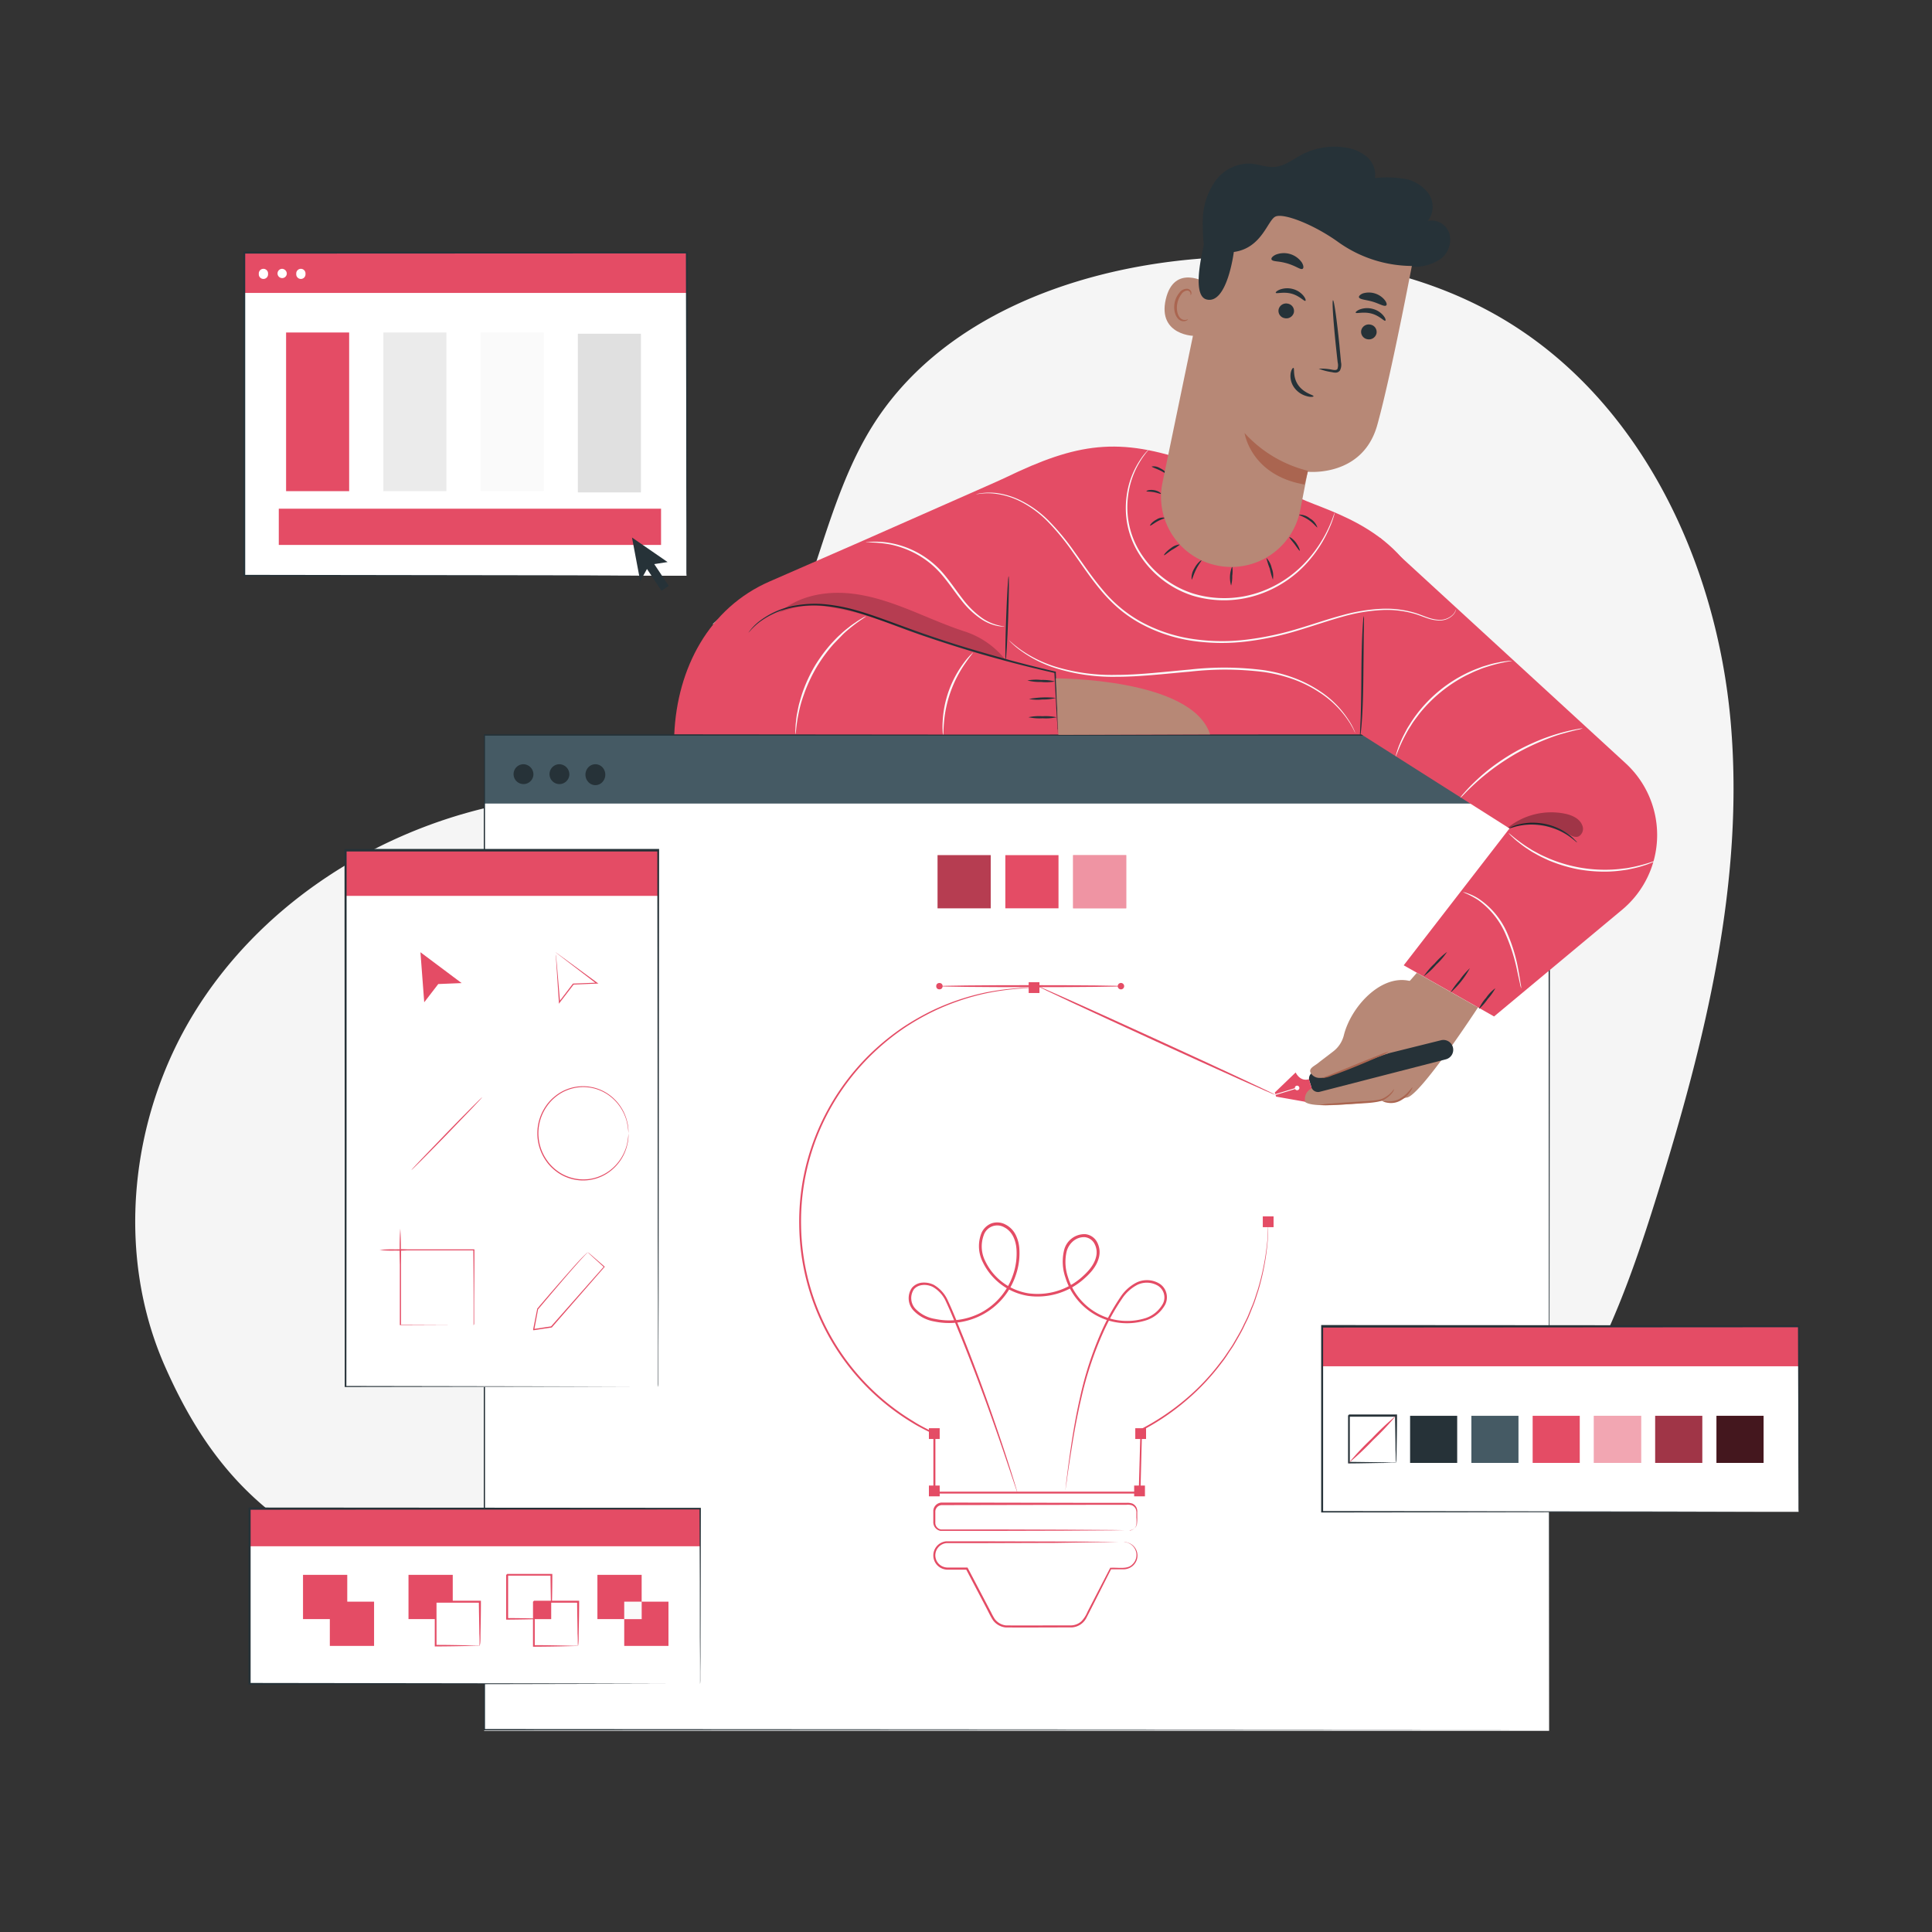 <svg xmlns="http://www.w3.org/2000/svg" viewBox="0 0 500 500"><rect x="0" y="0" width="500" height="500" fill="#333333" stroke="none"/><g id="freepik--background-simple--inject-2"><path d="M447.9,186.86c-3.63-41.32-23.26-83.15-58.94-104.31-23.76-14.09-52.53-17.91-80-15.48-32.35,2.85-66.18,15.8-83.3,43.39-15.91,25.62-16.12,61.31-39.71,80.09-16.41,13.06-39.07,13.59-59.49,18.36-31,7.22-59.54,26.11-76.19,53.19s-20.44,62.31-7.63,91.4c9.61,21.83,22.28,37.7,44.36,48.35a102.07,102.07,0,0,0,38.14,9.7l143.57,8.74c44.5-2.94,93.16-8.36,124.23-40.35,18.65-19.2,28.06-45.36,36-70.91C441.28,269.43,451.52,228.18,447.9,186.86Z" style="fill:#f5f5f5"></path></g><g id="freepik--Character--inject-2"><rect x="125.3" y="190.49" width="275.61" height="257.45" style="fill:#fff"></rect><rect x="125.3" y="190.22" width="275.61" height="17.74" style="fill:#455a64"></rect><path d="M138.05,200.49a2.57,2.57,0,1,1-2.57-2.71A2.65,2.65,0,0,1,138.05,200.49Z" style="fill:#263238"></path><path d="M147.35,200.49a2.57,2.57,0,1,1-2.57-2.71A2.65,2.65,0,0,1,147.35,200.49Z" style="fill:#263238"></path><path d="M155.9,198.57a2.82,2.82,0,0,1,0,3.83,2.47,2.47,0,0,1-3.63,0,2.8,2.8,0,0,1,0-3.83A2.49,2.49,0,0,1,155.9,198.57Z" style="fill:#263238"></path><path d="M400.91,447.67c0-1.35-.07-102.73-.16-257.45l.16.16-275.58,0h0l.19-.19c0,93.91,0,182.14,0,257.45l-.16-.16,275.61.16-275.61.16h-.16v-.16c0-75.31,0-163.54,0-257.45V190h.22l275.58,0h.16v.16C401,344.94,400.91,446.32,400.91,447.67Z" style="fill:#263238"></path><rect x="242.64" y="221.31" width="13.76" height="13.76" style="fill:#E44C65"></rect><rect x="260.18" y="221.31" width="13.76" height="13.76" style="fill:#E44C65"></rect><rect x="277.71" y="221.31" width="13.76" height="13.76" style="fill:#E44C65"></rect><rect x="277.71" y="221.31" width="13.76" height="13.76" style="fill:#fff;opacity:0.4"></rect><rect x="242.64" y="221.31" width="13.76" height="13.76" style="opacity:0.2"></rect><path d="M328.21,316.19s0,.41,0,1.21,0,2-.12,3.51a62.76,62.76,0,0,1-2.45,13.14c-.47,1.37-.86,2.85-1.51,4.32-.3.75-.6,1.51-.92,2.29s-.73,1.53-1.1,2.32c-.72,1.6-1.67,3.16-2.61,4.81-.47.82-1.05,1.6-1.58,2.42s-1.09,1.66-1.73,2.45a59.28,59.28,0,0,1-8.83,9.47,61.57,61.57,0,0,1-11.91,8.12l.11-.18c-.13,5.14-.27,10.59-.42,16.24v.22h-.22l-53.11,0h-.25v-.26c0-4.86,0-10,0-15.28l.15.23c-1.78-.94-3.75-1.85-5.58-3a60.5,60.5,0,0,1-29.29-51.1,60.16,60.16,0,0,1,5.43-26,61,61,0,0,1,13.49-18.9,63.6,63.6,0,0,1,7.93-6.37,66.28,66.28,0,0,1,7.89-4.48,61.37,61.37,0,0,1,13.76-4.57,65,65,0,0,1,9.1-1.12l2.39,0h.81s-.27,0-.81.05l-2.38.09a67.57,67.57,0,0,0-9.07,1.21,61.61,61.61,0,0,0-13.67,4.64,64.18,64.18,0,0,0-7.83,4.48,62.37,62.37,0,0,0-7.86,6.37,60.78,60.78,0,0,0-13.36,18.8,59.85,59.85,0,0,0-5.34,25.86,60.08,60.08,0,0,0,29.08,50.66c1.81,1.18,3.77,2.09,5.53,3l.15.08V386.3l-.26-.26,53.11,0-.23.22c.16-5.65.31-11.09.46-16.23v-.13l.11-.05a61.66,61.66,0,0,0,11.86-8,58.22,58.22,0,0,0,8.8-9.39c.64-.78,1.2-1.61,1.74-2.42s1.11-1.59,1.58-2.41c.94-1.64,1.89-3.18,2.61-4.77.38-.79.79-1.54,1.11-2.31s.63-1.53.93-2.27c.66-1.45,1.05-2.93,1.53-4.29A64.33,64.33,0,0,0,328,320.9c.11-1.54.13-2.72.18-3.51S328.21,316.19,328.21,316.19Z" style="fill:#E44C65"></path><path d="M275.7,386.05a7.09,7.09,0,0,1,.06-.75c.06-.52.14-1.25.24-2.18.24-1.92.58-4.75,1.12-8.39s1.25-8.07,2.41-13.17A89.74,89.74,0,0,1,285,344.7a57.43,57.43,0,0,1,5-9.07,11,11,0,0,1,4.14-3.72,6.25,6.25,0,0,1,5.75.19,4.08,4.08,0,0,1,1.92,2.4,4.24,4.24,0,0,1-.25,3.11,8.64,8.64,0,0,1-4.68,4,16.58,16.58,0,0,1-12.6-.89,16.82,16.82,0,0,1-8.56-10.11,12.65,12.65,0,0,1-.35-7,5.43,5.43,0,0,1,5.5-4.21,3.91,3.91,0,0,1,3.09,2.13,5.51,5.51,0,0,1,.48,3.74c-.58,2.53-2.4,4.42-4.26,6a18.05,18.05,0,0,1-14.12,4.1,15.75,15.75,0,0,1-11.72-8.74,9.16,9.16,0,0,1-.41-7.34,4.68,4.68,0,0,1,2.66-2.68,4.54,4.54,0,0,1,3.73.35,6,6,0,0,1,2.56,2.66,9.37,9.37,0,0,1,.92,3.49,17.36,17.36,0,0,1-.92,6.92,18,18,0,0,1-8.54,10.16A18.38,18.38,0,0,1,241.81,342a9.62,9.62,0,0,1-5.45-2.9,4.69,4.69,0,0,1-.34-5.83,3.92,3.92,0,0,1,2.72-1.33,5.76,5.76,0,0,1,2.9.56,8.8,8.8,0,0,1,3.7,4.16c1.53,3.28,2.75,6.48,4,9.53,4.84,12.21,8.28,22.27,10.58,29.24,1.15,3.49,2,6.21,2.57,8.06l.63,2.11c.14.47.2.72.2.72a7.13,7.13,0,0,1-.27-.7l-.7-2.08-2.7-8c-2.39-6.95-5.9-17-10.8-29.15-1.25-3-2.5-6.25-4-9.46a8.21,8.21,0,0,0-3.45-3.88c-1.55-.77-3.72-.76-4.88.62a4.08,4.08,0,0,0,.35,5,9,9,0,0,0,5.11,2.66A17.7,17.7,0,0,0,254,339.65a17.41,17.41,0,0,0,8.19-9.79,16.69,16.69,0,0,0,.87-6.63c-.16-2.22-1.08-4.53-3.1-5.57a3.68,3.68,0,0,0-5.37,2,8.43,8.43,0,0,0,.41,6.75,15,15,0,0,0,11.16,8.3,17.34,17.34,0,0,0,13.53-3.93c1.79-1.54,3.51-3.37,4-5.61a4.68,4.68,0,0,0-.41-3.23,3.19,3.19,0,0,0-2.51-1.76,4.32,4.32,0,0,0-3,1,5.25,5.25,0,0,0-1.73,2.72,12.09,12.09,0,0,0,.34,6.58,16.1,16.1,0,0,0,8.18,9.7,15.93,15.93,0,0,0,12.06.9,8,8,0,0,0,4.34-3.69,3.57,3.57,0,0,0-1.4-4.71,5.67,5.67,0,0,0-5.19-.18,10.65,10.65,0,0,0-3.93,3.52,57.73,57.73,0,0,0-5,8.95,90,90,0,0,0-5.57,16.74c-1.19,5.07-1.95,9.49-2.53,13.12s-1,6.41-1.25,8.36c-.13.93-.24,1.65-.32,2.17S275.7,386.05,275.7,386.05Z" style="fill:#E44C65"></path><path d="M292.26,396.13a2.39,2.39,0,0,0,1.08-.38,2,2,0,0,0,.75-1.1,10.7,10.7,0,0,0,0-1.92c0-.36,0-.75,0-1.15a2.21,2.21,0,0,0-.22-1.18,1.91,1.91,0,0,0-.95-.84,3.65,3.65,0,0,0-1.43-.12l-7,0-40.72.08a1.72,1.72,0,0,0-1.71,1.59c0,1,0,1.95,0,2.91a1.73,1.73,0,0,0,1.43,1.8c.87,0,1.88,0,2.8,0h10.81l18.3.06,12.35.08,3.35.05.87,0,.3,0-.3,0-.87,0-3.35.05-12.35.08-18.3.05-10.81,0c-1,0-1.85,0-2.88,0a2.27,2.27,0,0,1-1.87-2.31c0-1,0-2,0-2.94a2.25,2.25,0,0,1,2.23-2.08l40.72.08,7,0a4,4,0,0,1,1.53.17,2.14,2.14,0,0,1,1.07,1,2.4,2.4,0,0,1,.23,1.29c0,.4,0,.79,0,1.15a11.93,11.93,0,0,1-.1,2,2,2,0,0,1-.85,1.15,1.91,1.91,0,0,1-.83.3A.86.86,0,0,1,292.26,396.13Z" style="fill:#E44C65"></path><path d="M290.81,399.12a2.6,2.6,0,0,1,1,.09,3.49,3.49,0,0,1,2.55,3.72,3.54,3.54,0,0,1-1.08,2.2,3.64,3.64,0,0,1-2.65,1l-3.18,0,.14-.09-4.49,8.87-1.29,2.53-.67,1.31a4.57,4.57,0,0,1-3.88,2.43H274c-4.34,0-8.9.05-13.77,0a4.67,4.67,0,0,1-3.25-1.87,18.46,18.46,0,0,1-.93-1.65L255.2,416l-3.55-6.76L250,406.09l.23.14h-4.76a4,4,0,0,1-1.63-.28,3.67,3.67,0,0,1,1.06-7.06c1,0,2,0,3,0h5.65l19.49.05L286,399l3.54.05.92,0,.31,0a1.2,1.2,0,0,1-.31,0l-.92,0-3.54.05L273,399.3l-19.49.06h-5.65c-1,0-2,0-2.9,0a3.17,3.17,0,0,0-2.32,1.34,3.15,3.15,0,0,0,1.4,4.74,3.44,3.44,0,0,0,1.44.24h4.92l.07.14,1.66,3.15,3.55,6.76.87,1.66a15.58,15.58,0,0,0,.88,1.58,4.16,4.16,0,0,0,2.89,1.68c4.76.05,9.41,0,13.72,0h3.18a4.13,4.13,0,0,0,2.65-1.07,7.8,7.8,0,0,0,1.55-2.4c.44-.86.87-1.7,1.3-2.52,1.69-3.28,3.22-6.24,4.57-8.84l0-.08h.1c2.19-.11,4.4.45,5.66-.87a3.31,3.31,0,0,0,.7-3.94,3.41,3.41,0,0,0-2-1.7A9.1,9.1,0,0,0,290.81,399.12Z" style="fill:#E44C65"></path><rect x="293.81" y="369.62" width="2.79" height="2.79" style="fill:#E44C65"></rect><rect x="293.52" y="384.46" width="2.79" height="2.79" style="fill:#E44C65"></rect><rect x="240.4" y="384.46" width="2.79" height="2.79" style="fill:#E44C65"></rect><rect x="240.4" y="369.62" width="2.79" height="2.79" style="fill:#E44C65"></rect><rect x="266.22" y="254.2" width="2.79" height="2.79" style="fill:#E44C65"></rect><rect x="326.81" y="314.8" width="2.79" height="2.79" style="fill:#E44C65"></rect><path d="M290.4,255.22c0,.14-10.59.26-23.64.26s-23.64-.12-23.64-.26,10.58-.26,23.64-.26S290.4,255.07,290.4,255.22Z" style="fill:#E44C65"></path><path d="M290.93,255.22a.83.83,0,1,1-.83-.83A.83.83,0,0,1,290.93,255.22Z" style="fill:#E44C65"></path><circle cx="243.12" cy="255.22" r="0.83" style="fill:#E44C65"></circle><path d="M330.12,283.38c-.06.14-13.89-6.06-30.88-13.84s-30.72-14.19-30.66-14.32,13.88,6.06,30.88,13.84S330.18,283.25,330.12,283.38Z" style="fill:#E44C65"></path><path d="M210,156.07c0,.1-1.49-.38-3.92-.71a28.9,28.9,0,0,0-4.28-.23,30.37,30.37,0,0,0-5.22.61,31,31,0,0,0-5,1.59,27.24,27.24,0,0,0-3.81,2c-2.08,1.29-3.22,2.33-3.28,2.25s.24-.3.75-.77c.26-.23.58-.52,1-.81s.83-.66,1.36-1a24.5,24.5,0,0,1,3.82-2.11,29.24,29.24,0,0,1,5.09-1.64,28.57,28.57,0,0,1,5.32-.59,25.11,25.11,0,0,1,4.35.35,16.73,16.73,0,0,1,1.64.34,9.88,9.88,0,0,1,1.21.34A4.71,4.71,0,0,1,210,156.07Z" style="fill:#fafafa"></path><path d="M336.67,129.05l-27.87-9.26h0c-19.32-6.89-30.1-5.12-48.56,3.8-1.2.58-3.26,1.48-5.22,2.35l-32.57,14.38-23.29,10.17c-15.69,6.84-23.91,22.45-24.66,39.55l76.73.07,101.07-.05,17.56-31C365.59,137.47,343.83,132.43,336.67,129.05Z" style="fill:#E44C65"></path><path d="M357.17,139.19l63.56,58.36a25.19,25.19,0,0,1-.91,37.88l-33.16,27.63-23.38-13.24,27.38-35.42L352.3,190.06Z" style="fill:#E44C65"></path><path d="M273.75,189.66a1.18,1.18,0,0,1,0-.28c0-.21,0-.47-.07-.8,0-.76-.11-1.8-.19-3.12-.15-2.75-.36-6.65-.62-11.46l.15.18a316.76,316.76,0,0,1-32.92-9.26c-6.54-2.17-12.6-4.75-18.3-6.42a45.4,45.4,0,0,0-8.25-1.67,28.33,28.33,0,0,0-7.31.19,21.48,21.48,0,0,0-9.71,4,18.89,18.89,0,0,0-2.13,1.95l-.5.56c-.12.13-.18.19-.19.18a13.21,13.21,0,0,1,2.69-2.85,21.2,21.2,0,0,1,9.78-4.21,28.08,28.08,0,0,1,7.41-.26,45,45,0,0,1,8.34,1.64c5.76,1.66,11.81,4.22,18.34,6.39,12.55,4.28,24.21,7.38,32.83,9.38l.14,0V174c.19,4.81.34,8.72.45,11.47,0,1.32.07,2.37.09,3.12v.81A1.16,1.16,0,0,1,273.75,189.66Z" style="fill:#263238"></path><path d="M260.26,170.81c-.14,0-.09-4.86.13-10.85s.5-10.85.64-10.85.09,4.87-.12,10.86S260.41,170.82,260.26,170.81Z" style="fill:#263238"></path><path d="M352,190.51a5.14,5.14,0,0,1,0-1.23c0-.89.08-2,.13-3.32.1-2.8.16-6.67.19-11s.11-8.16.25-11c.07-1.4.14-2.54.21-3.32a6.17,6.17,0,0,1,.16-1.22,5.49,5.49,0,0,1,.05,1.23c0,.89,0,2-.05,3.32,0,2.92-.06,6.74-.1,11s-.15,8.17-.35,11c-.09,1.4-.19,2.54-.29,3.32A5.42,5.42,0,0,1,352,190.51Z" style="fill:#263238"></path><path d="M305.39,140.91a13.09,13.09,0,0,1-2.07,1.38c-1.12.74-1.94,1.49-2.05,1.39s.58-1,1.77-1.83A4.19,4.19,0,0,1,305.39,140.91Z" style="fill:#263238"></path><path d="M308.4,150a4.45,4.45,0,0,1,.64-2.8c.74-1.45,1.8-2.28,1.89-2.17s-.74,1-1.42,2.41S308.55,150,308.4,150Z" style="fill:#263238"></path><path d="M318.61,151.55a7.55,7.55,0,0,1,.29-5,8.66,8.66,0,0,1,0,2.5A8.77,8.77,0,0,1,318.61,151.55Z" style="fill:#263238"></path><path d="M329.42,150a21.4,21.4,0,0,1-.8-2.82,20.53,20.53,0,0,1-.88-2.79,5.51,5.51,0,0,1,1.38,2.64A5.4,5.4,0,0,1,329.42,150Z" style="fill:#263238"></path><path d="M336.36,142.52c-.14.06-.63-.78-1.35-1.72s-1.39-1.64-1.3-1.76,1,.44,1.72,1.44S336.49,142.47,336.36,142.52Z" style="fill:#263238"></path><path d="M340.93,136.5c-.13.08-.88-1-2.2-1.91s-2.58-1.25-2.55-1.4a4.31,4.31,0,0,1,2.85,1A4.16,4.16,0,0,1,340.93,136.5Z" style="fill:#263238"></path><path d="M301.57,134c0,.15-1,.35-2,.91s-1.81,1.22-1.92,1.12.5-1,1.68-1.59A3,3,0,0,1,301.57,134Z" style="fill:#263238"></path><path d="M300.46,127.79c-.08.12-.85-.25-1.86-.43s-1.87-.09-1.9-.24.85-.47,2-.27S300.55,127.68,300.46,127.79Z" style="fill:#263238"></path><path d="M273.46,185.63a13.23,13.23,0,0,1-3.65.26,13.39,13.39,0,0,1-3.65-.27,13.17,13.17,0,0,1,3.65-.26A13.45,13.45,0,0,1,273.46,185.63Z" style="fill:#263238"></path><path d="M273.25,180.62a12.09,12.09,0,0,1-3.46.4,11.63,11.63,0,0,1-3.48-.13,23.75,23.75,0,0,1,6.94-.27Z" style="fill:#263238"></path><path d="M273,176.36a12.19,12.19,0,0,1-3.56.13,12.47,12.47,0,0,1-3.54-.39,12.19,12.19,0,0,1,3.56-.13A12.47,12.47,0,0,1,273,176.36Z" style="fill:#263238"></path><path d="M408.13,218c-.07.06-.8-.71-2.21-1.68a17.38,17.38,0,0,0-2.6-1.45,18.49,18.49,0,0,0-3.46-1.11,18.88,18.88,0,0,0-3.62-.36,17.46,17.46,0,0,0-3,.3c-1.67.33-2.66.75-2.69.66s.22-.16.66-.36a10.09,10.09,0,0,1,1.95-.66,14.75,14.75,0,0,1,3-.42,17.13,17.13,0,0,1,3.74.33,16.62,16.62,0,0,1,3.55,1.19,15.08,15.08,0,0,1,2.62,1.58,11.43,11.43,0,0,1,1.53,1.38C408,217.77,408.16,218,408.13,218Z" style="fill:#263238"></path><path d="M387,255.76a14.68,14.68,0,0,1-2,2.81,14,14,0,0,1-2.28,2.6,10,10,0,0,1,1.87-2.92A9.69,9.69,0,0,1,387,255.76Z" style="fill:#263238"></path><path d="M380.41,250.57a23.5,23.5,0,0,1-5.05,6.34,20.4,20.4,0,0,1,2.39-3.27A19.27,19.27,0,0,1,380.41,250.57Z" style="fill:#263238"></path><path d="M374.5,246.36a18.61,18.61,0,0,1-2.84,3.32,19,19,0,0,1-3.22,3,18.86,18.86,0,0,1,2.84-3.33A19.12,19.12,0,0,1,374.5,246.36Z" style="fill:#263238"></path><g style="opacity:0.3"><path d="M390.18,214.23a17.91,17.91,0,0,1,14.91-3.63c1.8.39,3.74,1.25,4.4,3a2.25,2.25,0,0,1-.94,2.86c-1,.43-2.14-.29-3.09-.87a16.66,16.66,0,0,0-14.72-1.26l1.52-.28"></path></g><g style="opacity:0.2"><path d="M202,158.27c4.79-4,11.38-5.28,17.59-4.73s12.13,2.78,17.89,5.14c4,1.65,8,3.38,12.12,4.72a22.18,22.18,0,0,1,9.84,6.44l.85,1c-15.73-4.94-17.85-5.77-33.58-10.71A70,70,0,0,0,214,157a23.45,23.45,0,0,0-12.81,1.72"></path></g><path d="M345.42,132.75s0,.08-.05.24l-.2.69a22.17,22.17,0,0,1-.94,2.58,32.57,32.57,0,0,1-5.28,8.61,29.58,29.58,0,0,1-12.16,8.63,28.07,28.07,0,0,1-18.16.65,25.66,25.66,0,0,1-14.16-11.3,22.29,22.29,0,0,1-2.79-7.54,23,23,0,0,1-.1-7,21.88,21.88,0,0,1,3.57-9.41,15.1,15.1,0,0,1,2.39-2.84,1.2,1.2,0,0,1-.15.2l-.46.55a9.16,9.16,0,0,0-.71.9,15,15,0,0,0-.91,1.3,22.32,22.32,0,0,0-3.37,9.35,22.61,22.61,0,0,0,.17,6.88,22,22,0,0,0,2.77,7.37,25.25,25.25,0,0,0,13.91,11,27.77,27.77,0,0,0,17.83-.59,29.6,29.6,0,0,0,12.05-8.43,34,34,0,0,0,5.38-8.45c.48-1.08.82-2,1-2.54.1-.27.19-.49.25-.67A2,2,0,0,1,345.42,132.75Z" style="fill:#fafafa"></path><path d="M376.83,157.64a1.38,1.38,0,0,1-.07.36,3.28,3.28,0,0,1-.52.95,4.76,4.76,0,0,1-3.72,1.63,9.39,9.39,0,0,1-3-.54c-1.05-.33-2.14-.8-3.35-1.16a25.7,25.7,0,0,0-8.5-1,45.52,45.52,0,0,0-10.27,1.74c-3.63,1-7.42,2.33-11.49,3.55a77.36,77.36,0,0,1-13,2.8,52.77,52.77,0,0,1-14.3-.12,40.51,40.51,0,0,1-13.56-4.54,33.91,33.91,0,0,1-5.61-3.89,39.48,39.48,0,0,1-4.57-4.68c-2.73-3.27-4.95-6.65-7.14-9.71a62.36,62.36,0,0,0-6.61-8.08,27.49,27.49,0,0,0-6.88-5.1,20.1,20.1,0,0,0-6.14-2,15.74,15.74,0,0,0-4.09-.11c-.94.09-1.42.21-1.43.18a8.78,8.78,0,0,1,1.42-.29,15.23,15.23,0,0,1,4.13,0,19.92,19.92,0,0,1,6.24,2,27.09,27.09,0,0,1,7,5.1,61.18,61.18,0,0,1,6.7,8.09c2.21,3.06,4.44,6.42,7.16,9.65a34.81,34.81,0,0,0,10.06,8.44,40.37,40.37,0,0,0,13.39,4.46,52.55,52.55,0,0,0,14.16.14,77.62,77.62,0,0,0,12.95-2.76c4.06-1.2,7.86-2.54,11.52-3.51a45.38,45.38,0,0,1,10.37-1.69,26.11,26.11,0,0,1,8.59,1.08c1.23.38,2.32.87,3.35,1.2a9.39,9.39,0,0,0,2.88.58,4.77,4.77,0,0,0,3.64-1.49A3.7,3.7,0,0,0,376.83,157.64Z" style="fill:#fafafa"></path><path d="M259.94,162.14a1.19,1.19,0,0,1-.45,0,7.59,7.59,0,0,1-1.28-.14,11.73,11.73,0,0,1-4.37-1.85,21.9,21.9,0,0,1-5.09-4.87c-1.66-2.06-3.24-4.5-5.22-6.77a23.28,23.28,0,0,0-6.61-5.25,24.68,24.68,0,0,0-6.5-2.35,33.22,33.22,0,0,0-6.39-.53,1.62,1.62,0,0,1,.45-.08c.29,0,.72-.09,1.28-.1a21.35,21.35,0,0,1,4.73.35,23.51,23.51,0,0,1,13.43,7.62c2,2.31,3.59,4.76,5.21,6.82a22.87,22.87,0,0,0,4.91,4.86,12.51,12.51,0,0,0,4.21,1.95C259.32,162.08,259.94,162.09,259.94,162.14Z" style="fill:#fafafa"></path><path d="M350.78,189.76s0-.07-.13-.22l-.33-.66c-.14-.3-.33-.65-.57-1.06a14.34,14.34,0,0,0-.87-1.4,25.78,25.78,0,0,0-7.44-7.25,32.37,32.37,0,0,0-6.42-3.26,39.53,39.53,0,0,0-8-2,80.75,80.75,0,0,0-19-.1c-6.74.59-13.18,1.35-19.07,1.34A49.77,49.77,0,0,1,273.46,173a31.58,31.58,0,0,1-9.41-4.7,19.66,19.66,0,0,1-2.9-2.55s.08,0,.21.15l.56.48c.24.22.55.48.93.77s.81.64,1.32,1a32.38,32.38,0,0,0,9.4,4.51,50.26,50.26,0,0,0,15.34,2c5.87,0,12.28-.78,19-1.38a79.47,79.47,0,0,1,19.12.15,39,39,0,0,1,8.1,2.1,32.77,32.77,0,0,1,6.48,3.35,25.26,25.26,0,0,1,7.4,7.45A16.64,16.64,0,0,1,350.78,189.76Z" style="fill:#fafafa"></path><path d="M391.31,171c0,.12-2.3.29-5.86,1.37l-1.38.44c-.49.16-1,.37-1.47.57-1,.37-2.07.91-3.17,1.43a37.62,37.62,0,0,0-12.22,10.05c-.73,1-1.46,1.9-2,2.83-.29.47-.59.9-.84,1.34s-.48.86-.7,1.27c-1.74,3.28-2.36,5.53-2.48,5.49a11.33,11.33,0,0,1,.44-1.57,15.36,15.36,0,0,1,.66-1.79,24.31,24.31,0,0,1,1.05-2.3l.68-1.3c.24-.46.54-.9.83-1.37a34.43,34.43,0,0,1,2-2.89,36,36,0,0,1,12.38-10.18,33.44,33.44,0,0,1,3.23-1.41c.52-.19,1-.4,1.5-.55l1.41-.42a23.65,23.65,0,0,1,2.46-.58,13.8,13.8,0,0,1,1.88-.3A8.86,8.86,0,0,1,391.31,171Z" style="fill:#fafafa"></path><path d="M409.62,188.49a7.06,7.06,0,0,1-1.41.39c-.92.21-2.24.55-3.85,1s-3.5,1.14-5.55,2a62.69,62.69,0,0,0-6.48,3.16,64.55,64.55,0,0,0-6,3.94c-1.77,1.33-3.3,2.61-4.54,3.75s-2.2,2.09-2.85,2.77a8.25,8.25,0,0,1-1.06,1,7.23,7.23,0,0,1,.91-1.16,39.51,39.51,0,0,1,2.75-2.89A49.77,49.77,0,0,1,386,198.6a57.91,57.91,0,0,1,6.06-4,59.38,59.38,0,0,1,6.56-3.14,51.44,51.44,0,0,1,5.63-1.88c1.63-.44,3-.73,3.9-.88A9.51,9.51,0,0,1,409.62,188.49Z" style="fill:#fafafa"></path><path d="M428.55,222.75a9.57,9.57,0,0,1-1.48.66,15.39,15.39,0,0,1-1.78.63,22.29,22.29,0,0,1-2.42.66l-1.43.31c-.5.11-1,.16-1.56.24a33.55,33.55,0,0,1-3.49.31,38.67,38.67,0,0,1-8-.59,39.26,39.26,0,0,1-7.65-2.33c-1.12-.52-2.19-1-3.13-1.55-.48-.27-.95-.51-1.38-.79l-1.22-.8a24.45,24.45,0,0,1-2-1.5,13.41,13.41,0,0,1-1.44-1.23,9.15,9.15,0,0,1-1.13-1.15c.08-.09,1.7,1.56,4.79,3.57l1.22.77c.43.26.9.49,1.37.75.94.54,2,1,3.12,1.49a37.32,37.32,0,0,0,15.43,2.88,33,33,0,0,0,3.44-.26c.54-.07,1.06-.11,1.55-.2l1.42-.28C426.4,223.58,428.5,222.64,428.55,222.75Z" style="fill:#fafafa"></path><path d="M393.69,255.8a6.07,6.07,0,0,1-.31-1.17c-.19-.87-.43-1.94-.7-3.22a47,47,0,0,0-3.32-10.28,21.31,21.31,0,0,0-6.8-8.19,24,24,0,0,0-4-2.07,4.19,4.19,0,0,1,1.18.3,13,13,0,0,1,3,1.46,20.56,20.56,0,0,1,7.07,8.27A41.91,41.91,0,0,1,393,251.34c.25,1.37.43,2.48.54,3.25A5.47,5.47,0,0,1,393.69,255.8Z" style="fill:#fafafa"></path><path d="M244.09,190.17a3,3,0,0,1-.13-.91,20.09,20.09,0,0,1,0-2.5,27.7,27.7,0,0,1,5.57-15.34,17.55,17.55,0,0,1,1.62-1.91c.42-.42.66-.65.68-.62s-.81,1-2,2.74a31.28,31.28,0,0,0-5.51,15.15C244.13,188.87,244.18,190.17,244.09,190.17Z" style="fill:#fafafa"></path><path d="M205.87,190a7.23,7.23,0,0,1,0-1.47,14.78,14.78,0,0,1,.12-1.71c.08-.66.14-1.43.31-2.25s.32-1.74.59-2.7.57-2,.92-3a39.38,39.38,0,0,1,3.09-6.57,40.47,40.47,0,0,1,4.32-5.83c.77-.81,1.49-1.6,2.24-2.25a24.52,24.52,0,0,1,2.1-1.79,20.4,20.4,0,0,1,1.84-1.34,13.8,13.8,0,0,1,1.45-.92,8.08,8.08,0,0,1,1.29-.69c.06.1-1.77,1.11-4.35,3.24-.64.53-1.34,1.12-2,1.82s-1.42,1.44-2.17,2.25a40.74,40.74,0,0,0-4.23,5.78,41.41,41.41,0,0,0-3.09,6.46c-.36,1-.72,2-1,3s-.47,1.84-.64,2.66C206,187.89,206,190,205.87,190Z" style="fill:#fafafa"></path><path d="M302,122.67c-.1.11-.87-.52-1.94-1s-2-.79-2-.94a3.15,3.15,0,0,1,2.23.48C301.42,121.73,302.08,122.58,302,122.67Z" style="fill:#263238"></path><path d="M312.07,67.16a53.52,53.52,0,0,1-.79-10.48,18,18,0,0,1,3.26-9.85,10.86,10.86,0,0,1,9-4.5c2.16.14,4.26,1.07,6.42.87,2.5-.23,4.58-1.91,6.79-3.09a18.26,18.26,0,0,1,11.38-1.93,10.9,10.9,0,0,1,5.59,2.39,6.12,6.12,0,0,1,2.12,5.51,29,29,0,0,1,7.56.18,9.78,9.78,0,0,1,6.31,3.86,6,6,0,0,1-.18,7.05,4.84,4.84,0,0,1,5.57,3.3A6.25,6.25,0,0,1,373,66.88,11.64,11.64,0,0,1,365.27,69c-2.37-.3-5.09-.78-7.08-2.1" style="fill:#263238"></path><path d="M315.26,146.41h0a18.16,18.16,0,0,0,21.22-14.32c1.08-5.47,1.95-10,1.95-10s14.2,1.51,18-12.07,9.78-45.5,9.78-45.5h0A49,49,0,0,0,317,57.76l-2.43,1-13.71,66.09A18.16,18.16,0,0,0,315.26,146.41Z" style="fill:#b78876"></path><path d="M338.51,121.85a32.82,32.82,0,0,1-16.42-9.79s1.58,10.93,15.51,13.33Z" style="fill:#aa6550"></path><path d="M312.51,73.34c-.21-.16-8.63-5.26-10.81,4.13s7.69,9.65,7.77,9.39S312.51,73.34,312.51,73.34Z" style="fill:#b78876"></path><path d="M307.43,82.63s-.19.08-.5.14a1.65,1.65,0,0,1-1.22-.26c-.91-.59-1.38-2.36-1-4.07a5.53,5.53,0,0,1,1-2.24,2,2,0,0,1,1.52-1,.86.86,0,0,1,.86.68c.07.29,0,.46,0,.49s.24-.11.26-.51a1.11,1.11,0,0,0-.24-.68,1.23,1.23,0,0,0-.85-.45,2.38,2.38,0,0,0-2.05,1.06A5.7,5.7,0,0,0,304,78.31c-.38,1.9.17,3.9,1.44,4.61A1.82,1.82,0,0,0,307,83C307.36,82.85,307.46,82.66,307.43,82.63Z" style="fill:#aa6550"></path><path d="M356.23,86.31a2,2,0,0,1-2.4,1.47,1.94,1.94,0,0,1-1.54-2.29,2,2,0,0,1,2.4-1.47A1.92,1.92,0,0,1,356.23,86.31Z" style="fill:#263238"></path><path d="M358.52,83c-.31.19-1.49-1.3-3.59-1.85s-3.91.09-4.07-.23c-.08-.14.29-.54,1.09-.85a5.47,5.47,0,0,1,3.34-.12,5.28,5.28,0,0,1,2.77,1.78C358.57,82.35,358.67,82.87,358.52,83Z" style="fill:#263238"></path><path d="M334.85,80.88a2,2,0,0,1-2.4,1.46,1.92,1.92,0,0,1-1.54-2.29,2,2,0,0,1,2.4-1.46A1.93,1.93,0,0,1,334.85,80.88Z" style="fill:#263238"></path><path d="M337.83,77.85c-.31.19-1.5-1.29-3.59-1.85s-3.91.09-4.07-.23c-.08-.14.29-.53,1.09-.84a5.55,5.55,0,0,1,3.34-.13,5.29,5.29,0,0,1,2.77,1.79C337.88,77.25,338,77.77,337.83,77.85Z" style="fill:#263238"></path><path d="M341.29,95.41a14.46,14.46,0,0,1,3.56.29c.55.09,1.09.12,1.28-.22a2.93,2.93,0,0,0,.06-1.68c-.16-1.43-.32-2.93-.49-4.5-.66-6.38-1-11.57-.72-11.6s1,5.13,1.65,11.52c.14,1.57.29,3.07.42,4.5a3.24,3.24,0,0,1-.28,2.17,1.39,1.39,0,0,1-1.09.55,3.64,3.64,0,0,1-.94-.12A14.36,14.36,0,0,1,341.29,95.41Z" style="fill:#263238"></path><path d="M334.74,95.21c.35.07-.25,2.35,1.26,4.48s4,2.53,3.94,2.85c0,.15-.66.3-1.69,0a5.83,5.83,0,0,1-3.32-2.25,5.11,5.11,0,0,1-.91-3.71C334.18,95.65,334.59,95.16,334.74,95.21Z" style="fill:#263238"></path><path d="M358.73,79.06c-.5.37-1.81-.5-3.53-1s-3.29-.53-3.5-1.12c-.08-.28.28-.7,1-1a5.31,5.31,0,0,1,5.66,1.7C358.88,78.32,359,78.87,358.73,79.06Z" style="fill:#263238"></path><path d="M337.12,69.56c-.3.19-.81-.06-1.47-.38a16.06,16.06,0,0,0-2.49-1,15.51,15.51,0,0,0-2.65-.52c-.73-.1-1.29-.18-1.44-.51s.23-.84,1.12-1.25a5.68,5.68,0,0,1,6.7,2C337.41,68.73,337.41,69.38,337.12,69.56Z" style="fill:#263238"></path><path d="M365.77,68.83a33.08,33.08,0,0,1-19.61-6.31C339.81,58,332,55,330,56.09s-3.52,8.15-10.69,9.12c0,0-1.71,13.65-7.05,12.29s1.44-21.82,1.44-21.82L328,51.35,342.9,51l13.53,2.18L368.38,59Z" style="fill:#263238"></path><path d="M382.51,260.71s-15,23-18.46,23.34c-.87.1-1.73.78-3.88,1.19-.45.08-2.24-.43-2.74-.37-8,1-19.74,2.15-20-.25-.41-3.68,3.42-3.91,6.75-4.47a63.14,63.14,0,0,0,6.26-1.49,3.57,3.57,0,0,0,2.54-3c.47-3.49,1.34-9.95,1.62-11.48.39-2.11,10.29-10.35,10.29-10.35Z" style="fill:#b78876"></path><path d="M340.13,277.37l32.79-8.15A2.54,2.54,0,0,1,376,271h0a2.54,2.54,0,0,1-1.81,3.15l-32.62,8.4a1.8,1.8,0,0,1-2.19-1.22l-.52-1.64A1.82,1.82,0,0,1,340.13,277.37Z" style="fill:#263238"></path><path d="M359.17,272.64s-8.46,3-15,5.79a6.15,6.15,0,0,1-2.7.53,2.6,2.6,0,0,1-2.28-1.32c-.56-1.17.91-1.7,1.92-2.51s2.54-1.94,3.82-2.94a7.57,7.57,0,0,0,2.85-4.24c1.83-7.41,9.64-15.87,17.06-14.08l1.84-2.1,15.79,8.94" style="fill:#b78876"></path><path d="M335.32,277.55l-5.4,5.19.13.43,5.06-1.55a.58.58,0,0,1,.4-.62.59.59,0,0,1,.35,1.13.58.58,0,0,1-.68-.29l-5.06,1.54.12.42,7.55,1.34a3,3,0,0,1,1.67-3.46l-.71-2.38C336.38,280,335.32,277.55,335.32,277.55Z" style="fill:#E44C65"></path><path d="M360.7,281.85a1.06,1.06,0,0,1-.25.77,6,6,0,0,1-1.59,1.55,5.14,5.14,0,0,1-1.38.74,12.6,12.6,0,0,1-1.73.35c-1.22.19-2.56.24-4,.34-2.81.17-5.35.29-7.19.36a17.92,17.92,0,0,1-3,0,16.64,16.64,0,0,1,3-.37c1.83-.16,4.37-.34,7.18-.51,1.4-.1,2.74-.14,3.93-.29a12.64,12.64,0,0,0,1.66-.3,5,5,0,0,0,1.3-.62,7.25,7.25,0,0,0,1.63-1.36C360.61,282.12,360.65,281.84,360.7,281.85Z" style="fill:#aa6550"></path><path d="M365.55,281.43c.05,0-.17.52-.67,1.22a7.28,7.28,0,0,1-2.53,2.23,5.09,5.09,0,0,1-3.34.49,3.85,3.85,0,0,1-1-.29c-.22-.1-.33-.16-.32-.2s.15,0,.38,0a9.27,9.27,0,0,0,1,.13,5.68,5.68,0,0,0,3.06-.59,8.82,8.82,0,0,0,2.48-2C365.15,281.79,365.49,281.39,365.55,281.43Z" style="fill:#aa6550"></path><path d="M359.48,272.15a14.79,14.79,0,0,1-2.47,1.23c-1.54.7-3.69,1.63-6.09,2.61s-4.59,1.82-6.2,2.36A7,7,0,0,1,342,279s.25-.08.69-.25,1.08-.4,1.87-.71l6.13-2.49c2.4-1,4.57-1.86,6.15-2.47A15,15,0,0,1,359.48,272.15Z" style="fill:#aa6550"></path><path d="M273.25,175.56s35.26-.12,39.91,14.49l-39.25.13Z" style="fill:#b78876"></path></g><g id="freepik--tools-tabs--inject-2"><rect x="342.12" y="343.31" width="123.36" height="47.95" style="fill:#fff"></rect><rect x="342.12" y="343.31" width="123.36" height="10.28" style="fill:#E44C65"></rect><rect x="349.07" y="366.41" width="12.19" height="12.19" style="fill:#fff"></rect><path d="M361.26,378.6a5.45,5.45,0,0,1-.05-.92c0-.65,0-1.48-.06-2.5,0-2.2-.07-5.2-.12-8.77l.23.23-12.19,0c-.06.06.49-.49.26-.25h0v3.26c0,1.08,0,2.13,0,3.15,0,2,0,4,0,5.75l-.23-.22,8.76.11,2.51.06c.58,0,.9,0,.92.05a3.85,3.85,0,0,1-.83,0l-2.45.06c-2.13,0-5.2.1-8.91.12h-.22v-.23c0-1.78,0-3.71,0-5.75,0-1,0-2.07,0-3.15v-3.26h0c-.23.23.32-.32.26-.27l12.19,0h.22v.22c0,3.71-.07,6.79-.11,8.91,0,1-.05,1.82-.06,2.45A6.74,6.74,0,0,1,361.26,378.6Z" style="fill:#263238"></path><line x1="361.26" y1="366.41" x2="349.07" y2="378.6" style="fill:#fafafa"></line><path d="M349.07,378.6a71.91,71.91,0,0,1,5.91-6.28,73.83,73.83,0,0,1,6.28-5.91,70.47,70.47,0,0,1-5.91,6.28A71.91,71.91,0,0,1,349.07,378.6Z" style="fill:#E44C65"></path><rect x="364.93" y="366.41" width="12.19" height="12.19" style="fill:#263238"></rect><rect x="380.79" y="366.41" width="12.19" height="12.19" style="fill:#455a64"></rect><rect x="396.65" y="366.41" width="12.19" height="12.19" style="fill:#E44C65"></rect><rect x="412.51" y="366.41" width="12.19" height="12.19" style="fill:#E44C65"></rect><g style="opacity:0.5"><rect x="412.51" y="366.41" width="12.19" height="12.19" style="fill:#fff"></rect></g><rect x="428.36" y="366.41" width="12.19" height="12.19" style="fill:#E44C65"></rect><g style="opacity:0.3"><rect x="428.36" y="366.41" width="12.19" height="12.19"></rect></g><rect x="444.22" y="366.41" width="12.19" height="12.19" style="fill:#E44C65"></rect><g style="opacity:0.7"><rect x="444.22" y="366.41" width="12.19" height="12.19"></rect></g><path d="M465.47,391.27s0-.3,0-.86,0-1.4,0-2.48c0-2.19,0-5.39-.05-9.53,0-8.26-.06-20.23-.1-35.09l.18.18-123.34.08h0l.26-.26c0,16.77,0,33,0,48l-.25-.25,88.38.11,25.69.07,6.88,0h1.79l.61,0h-.58l-1.76,0-6.83,0-25.63.07-88.55.12h-.25v-.25c0-15,0-31.19,0-48v-.26h.27l123.34.08h.18v.18c0,14.91-.07,26.91-.09,35.2,0,4.12,0,7.31-.05,9.49,0,1.06,0,1.88,0,2.45S465.47,391.27,465.47,391.27Z" style="fill:#263238"></path><rect x="63.15" y="65.36" width="114.53" height="83.64" style="fill:#fff"></rect><rect x="63.15" y="65.36" width="114.53" height="10.45" style="fill:#E44C65"></rect><path d="M69.37,70.88a1.2,1.2,0,1,1-2.39,0,1.2,1.2,0,1,1,2.39,0Z" style="fill:#fff"></path><path d="M74.22,70.88A1.2,1.2,0,1,1,73,69.57,1.26,1.26,0,0,1,74.22,70.88Z" style="fill:#fff"></path><path d="M79.06,70.88a1.2,1.2,0,1,1-2.39,0,1.2,1.2,0,1,1,2.39,0Z" style="fill:#fff"></path><rect x="74.04" y="86.05" width="16.32" height="41.06" style="fill:#E44C65"></rect><rect x="99.21" y="86.05" width="16.32" height="41.06" style="fill:#ebebeb"></rect><rect x="124.38" y="86.05" width="16.32" height="41.06" style="fill:#fafafa"></rect><rect x="149.55" y="86.37" width="16.32" height="41.06" style="fill:#e0e0e0"></rect><rect x="72.15" y="131.65" width="98.93" height="9.38" style="fill:#E44C65"></rect><polygon points="163.56 139.11 165.69 150.41 167.44 147.25 171.19 152.88 173.07 151.62 169.32 145.99 172.77 145.46 163.56 139.11" style="fill:#263238"></polygon><path d="M177.68,149s0-.53,0-1.53,0-2.5,0-4.44c0-3.9,0-9.6-.06-16.89,0-14.57-.06-35.45-.11-60.77l.21.21-114.52.05h0l.26-.26c0,30,0,58.45,0,83.63l-.24-.23,82.61.12,23.51.06,6.25,0h2.16l-.52,0h-1.59l-6.2,0-23.45.06-82.77.12h-.23V149c0-25.18,0-53.63,0-83.63V65.1h.27l114.52.05h.22v.21c-.05,25.38-.09,46.31-.12,60.9,0,7.27,0,13-.05,16.84,0,1.92,0,3.4,0,4.4S177.68,149,177.68,149Z" style="fill:#263238"></path><rect x="64.56" y="390.45" width="116.62" height="45.34" style="fill:#fff"></rect><rect x="64.56" y="390.45" width="116.62" height="9.72" style="fill:#E44C65"></rect><rect x="78.42" y="407.57" width="11.45" height="11.45" style="fill:#E44C65"></rect><rect x="85.36" y="414.51" width="11.45" height="11.45" style="fill:#E44C65"></rect><rect x="105.72" y="407.57" width="11.45" height="11.45" style="fill:#E44C65"></rect><rect x="112.66" y="414.51" width="11.45" height="11.45" style="fill:#fff"></rect><path d="M124.11,426a6.42,6.42,0,0,1,0-.87c0-.61,0-1.4-.06-2.35,0-2-.09-4.84-.12-8.23l.23.23-11.45,0,.26-.26h0v6c0,1.92,0,3.73,0,5.4l-.22-.22c3.38,0,6.22.07,8.23.11l2.35.06c.55,0,.85,0,.87,0a3.51,3.51,0,0,1-.78.06l-2.3.05c-2,.05-4.89.1-8.37.12h-.23V426c0-1.67,0-3.48,0-5.4,0-1,0-1.95,0-3v-3.07h0l.26-.26,11.45,0h.23v.22c0,3.49-.07,6.38-.11,8.38,0,.93,0,1.69-.06,2.3A4.13,4.13,0,0,1,124.11,426Z" style="fill:#E44C65"></path><rect x="131.19" y="407.57" width="11.45" height="11.45" style="fill:#fff"></rect><path d="M142.64,419s0-.32,0-.87,0-1.4-.06-2.35c0-2-.09-4.85-.11-8.24l.22.23-11.45,0,.26-.25h0v3.06c0,1,0,2,0,3,0,1.92,0,3.74,0,5.41l-.23-.23c3.39,0,6.22.07,8.23.12l2.36.06a4.68,4.68,0,0,1,.86,0,5.76,5.76,0,0,1-.77.05l-2.3.06c-2,0-4.89.09-8.38.11H131V419c0-1.67,0-3.49,0-5.41,0-1,0-1.95,0-3V407.6h0c-.23.23.32-.32.26-.27l11.45,0h.23v.22c0,3.49-.07,6.38-.11,8.38,0,.93,0,1.7-.06,2.3A3.74,3.74,0,0,1,142.64,419Z" style="fill:#E44C65"></path><rect x="138.13" y="414.51" width="11.45" height="11.45" style="fill:#fff"></rect><path d="M149.58,426a6.42,6.42,0,0,1-.05-.87c0-.61,0-1.4-.06-2.35,0-2-.09-4.84-.11-8.23l.22.23-11.45,0,.26-.26h0v3.07c0,1,0,2,0,3,0,1.92,0,3.73,0,5.4l-.22-.22c3.38,0,6.22.07,8.23.11l2.35.06c.55,0,.85,0,.87,0a3.51,3.51,0,0,1-.78.06l-2.3.05c-2,.05-4.89.1-8.37.12h-.23V426c0-1.67,0-3.48,0-5.4,0-1,0-1.95,0-3v-3.07h0l.26-.26,11.45,0h.23v.22c0,3.49-.08,6.38-.12,8.38,0,.93,0,1.69-.06,2.3A4.13,4.13,0,0,1,149.58,426Z" style="fill:#E44C65"></path><rect x="138.13" y="414.51" width="4.52" height="4.52" style="fill:#E44C65"></rect><rect x="154.61" y="407.57" width="11.45" height="11.45" style="fill:#E44C65"></rect><rect x="161.55" y="414.51" width="11.45" height="11.45" style="fill:#E44C65"></rect><rect x="161.55" y="414.51" width="4.52" height="4.52" style="fill:#fafafa"></rect><path d="M181.18,435.79s0-.28,0-.81,0-1.33,0-2.35c0-2.07,0-5.1-.05-9,0-7.81,0-19.12-.1-33.17l.18.18-116.61.08h0l.26-.26c0,15.85,0,31.17,0,45.34l-.25-.25,83.56.12,24.28.07,6.51,0h1.69l.58,0h-.55l-1.66,0-6.45,0-24.23.07L64.56,436h-.25v-.25c0-14.17,0-29.49,0-45.34v-.26h.27l116.61.08h.19v.18c0,14.09-.07,25.44-.09,33.28,0,3.89,0,6.91-.05,9,0,1,0,1.78,0,2.31S181.18,435.79,181.18,435.79Z" style="fill:#263238"></path><rect x="89.37" y="220.15" width="80.92" height="138.8" style="fill:#fff"></rect><rect x="89.37" y="220.15" width="80.92" height="11.7" style="fill:#E44C65"></rect><polygon points="108.81 246.44 109.79 259.39 113.42 254.67 119.47 254.42 108.81 246.44" style="fill:#E44C65"></polygon><path d="M143.79,246.44a1,1,0,0,1,.19.13l.58.42,2.21,1.61,7.76,5.7.34.25-.43,0-5.84.25h-.21l.12-.07-3.63,4.72-.24.32,0-.39c-.25-3.74-.46-7-.62-9.39-.07-1.07-.12-2-.17-2.66,0-.26,0-.49,0-.7a1.14,1.14,0,0,1,0-.22l0,.27c0,.21,0,.45.07.73.06.72.14,1.62.24,2.71.2,2.37.47,5.55.78,9.23l-.26-.08,3.61-4.73.05,0h.28l5.84-.23-.08.27-7.54-5.76-2.21-1.7-.6-.47Z" style="fill:#E44C65"></path><path d="M106.46,302.82c-.06-.06,4-4.33,9.05-9.54s9.22-9.38,9.28-9.32-4,4.33-9.05,9.54S106.52,302.88,106.46,302.82Z" style="fill:#E44C65"></path><path d="M162.64,293.26a20.06,20.06,0,0,0-.41-2.89,12.11,12.11,0,0,0-4.22-6.56,11.3,11.3,0,0,0-11.09-1.73,10.77,10.77,0,0,0-2.94,1.66,11,11,0,0,0-2.42,2.54,12.13,12.13,0,0,0,0,14,11.14,11.14,0,0,0,2.43,2.55,10.73,10.73,0,0,0,2.94,1.65,11.39,11.39,0,0,0,6.17.55,11.59,11.59,0,0,0,4.92-2.27,12.15,12.15,0,0,0,4.22-6.56,20.26,20.26,0,0,0,.41-2.89s0,.26,0,.76a7,7,0,0,1-.08.92,8.6,8.6,0,0,1-.22,1.24,12,12,0,0,1-4.19,6.7,11.5,11.5,0,0,1-11.33,1.82,10.85,10.85,0,0,1-3-1.68,11.5,11.5,0,0,1-2.5-2.61,12.43,12.43,0,0,1,0-14.31,11.41,11.41,0,0,1,2.49-2.6,11.15,11.15,0,0,1,3-1.69,11.54,11.54,0,0,1,11.32,1.82,12.05,12.05,0,0,1,4.2,6.71,8.6,8.6,0,0,1,.22,1.24,7,7,0,0,1,.08.92C162.65,293,162.64,293.26,162.64,293.26Z" style="fill:#E44C65"></path><path d="M152.16,324.09l.29.22c.22.2.5.43.83.71l3.17,2.75.07.06-.07.07-13.61,15.6,0,.05h-.06l-1.64.25-2.94.45-.22,0,0-.22c.37-1.86.72-3.65,1.06-5.35v0l0,0c3.68-4.34,6.89-8,9.21-10.62s3.79-4,3.87-3.93a2.42,2.42,0,0,1-.28.25c-.17.17-.43.43-.75.78-.65.69-1.56,1.72-2.7,3-2.28,2.61-5.46,6.33-9.12,10.68l0-.06-1,5.35-.18-.18,2.95-.45,1.63-.24-.09.05,13.7-15.52v.13l-3.07-2.79-.81-.75A2.84,2.84,0,0,1,152.16,324.09Z" style="fill:#E44C65"></path><path d="M122.56,343s0-.13,0-.37l0-1.06c0-1,0-2.31,0-4,0-3.46,0-8.31-.07-14.1l.14.13-19,0,.15-.15h0v10.3c0,3.28,0,6.37,0,9.2l-.13-.13,13.71.06,3.87,0,1,0h.36a1.91,1.91,0,0,1-.33,0h-1l-3.84,0-13.8.06h-.14V343c0-2.83,0-5.92,0-9.2,0-1.64,0-3.33,0-5.05v-5.25h0l.16-.16,19,0h.14v.14c0,5.83-.06,10.71-.07,14.19,0,1.66,0,3,0,3.95v1A2,2,0,0,1,122.56,343Z" style="fill:#E44C65"></path><path d="M106.46,323.5a28.78,28.78,0,0,1-4.11.15,28.78,28.78,0,0,1-4.11-.15,26.29,26.29,0,0,1,4.11-.16A26.29,26.29,0,0,1,106.46,323.5Z" style="fill:#E44C65"></path><path d="M103.59,327.25a67.07,67.07,0,0,1,0-9.26,71.53,71.53,0,0,1,0,9.26Z" style="fill:#E44C65"></path><path d="M170.29,358.94s0-.23,0-.68,0-1.11,0-2c0-1.75,0-4.31,0-7.64,0-6.68,0-16.4-.07-28.67,0-24.52-.06-59.18-.11-99.83l.24.24-80.91,0h0l.26-.26c0,52.94,0,101.51-.06,138.79l-.2-.2,59,.11,16.2,0,4.24,0,1.46,0s-.47,0-1.42,0l-4.2,0-16.15.06-59.15.1h-.2v-.2c0-37.28,0-85.85-.06-138.79v-.27h.27l80.91,0h.24v.25c-.05,40.71-.09,75.43-.12,100,0,12.25,0,21.95-.06,28.61,0,3.31,0,5.86,0,7.59,0,.85,0,1.5,0,2S170.29,358.94,170.29,358.94Z" style="fill:#263238"></path></g></svg>